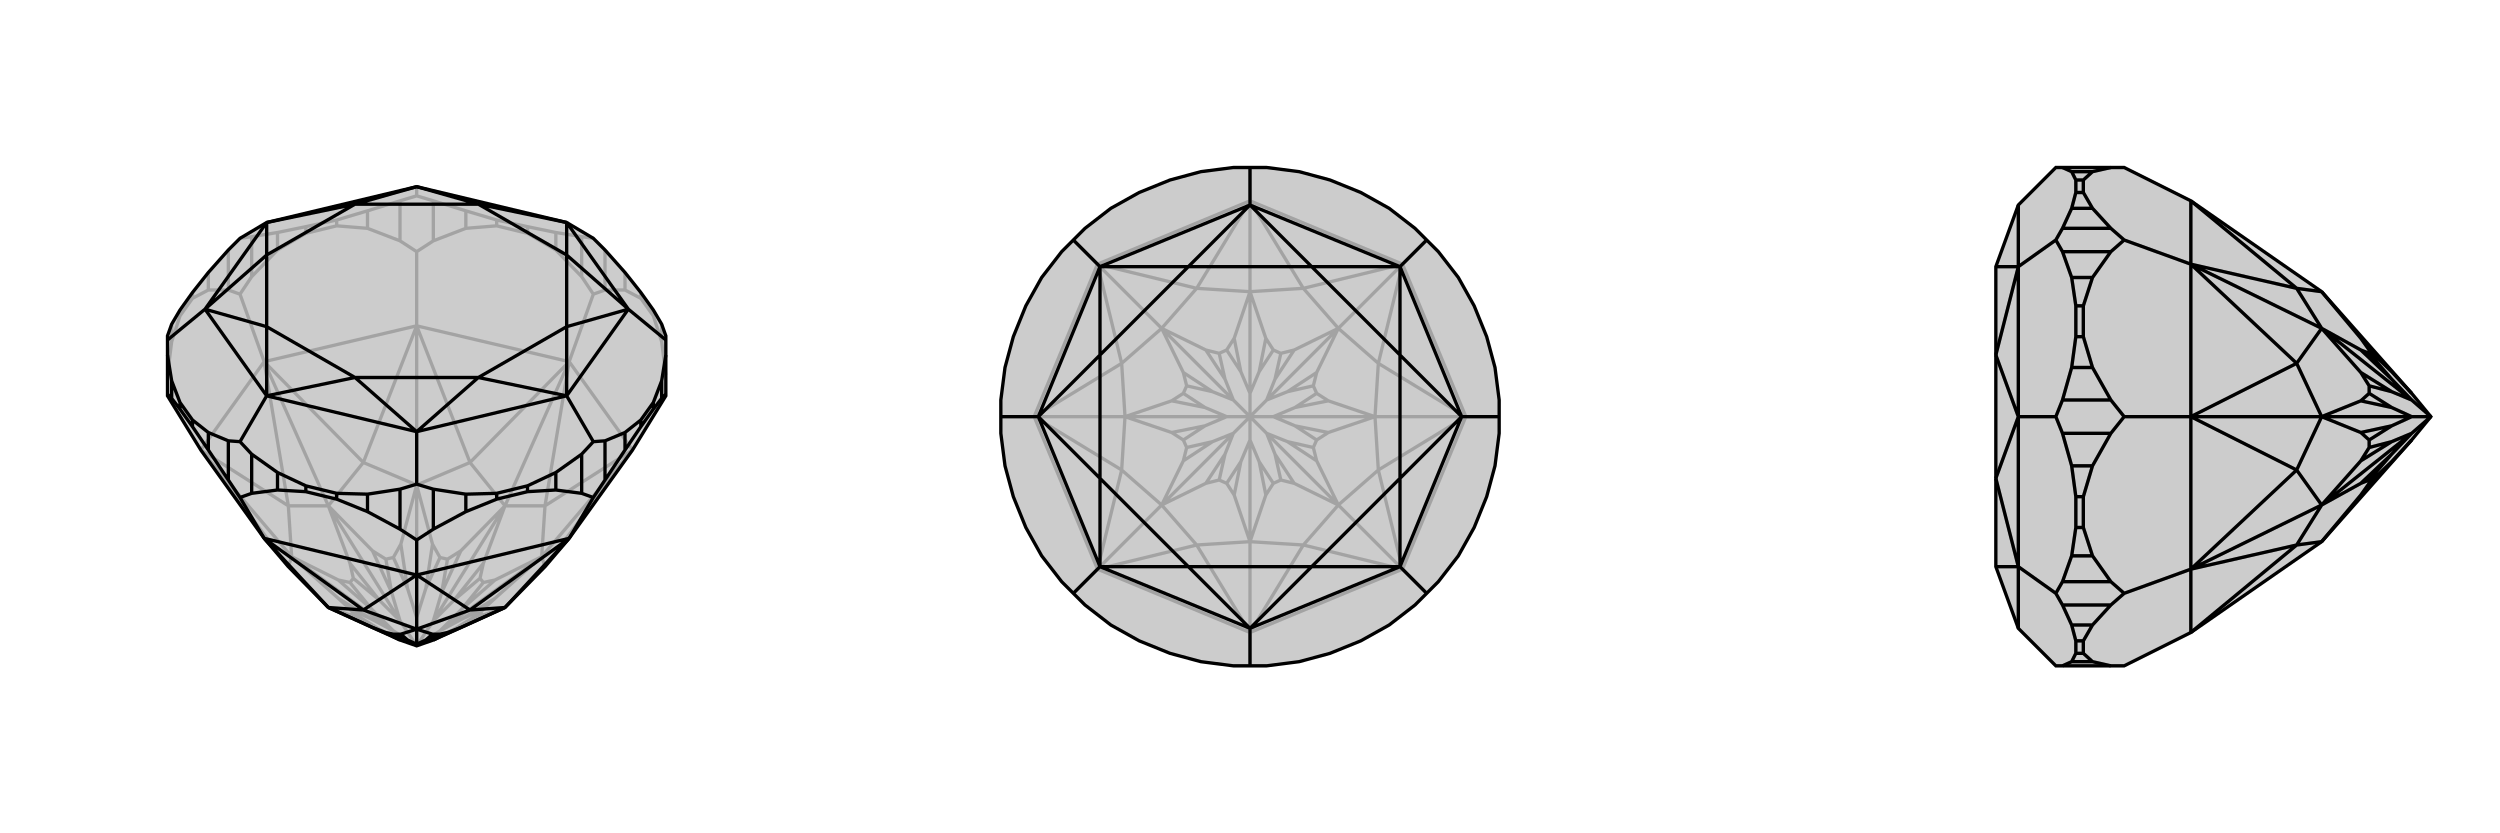 <svg xmlns="http://www.w3.org/2000/svg" viewBox="0 0 3000 1000">
    <g stroke="currentColor" stroke-width="4" fill="none" transform="translate(0 -65)">
        <path fill="currentColor" stroke="none" fill-opacity=".2" d="M799,540L759,605L683,711L654,745L606,794L520,833L500,840L480,833L394,794L346,745L317,711L241,605L201,540L201,538L201,491L201,473L201,468L206,454L216,437L231,416L250,392L274,365L288,351L320,332L500,289L680,332L712,351L726,365L750,392L769,416L784,437L794,454L799,468L799,473L799,491L799,538z" />
<path stroke-opacity=".2" d="M794,475L794,454M784,444L784,437M769,423L769,416M750,413L750,392M726,413L726,365M698,397L698,349M667,365L667,344M633,345L633,337M596,336L596,329M559,339L559,318M520,354L520,306M480,354L480,306M441,339L441,318M404,336L404,329M367,345L367,337M333,365L333,344M302,397L302,349M274,413L274,365M250,413L250,392M231,423L231,416M216,444L216,437M206,475L206,454M799,515L794,475M794,475L784,444M784,444L769,423M769,423L750,413M750,413L726,413M726,413L712,418M698,397L712,418M698,397L667,365M667,365L633,345M633,345L596,336M596,336L559,339M559,339L520,354M520,354L500,367M712,418L683,499M480,354L500,367M480,354L441,339M441,339L404,336M404,336L367,345M367,345L333,365M333,365L302,397M302,397L288,418M500,367L500,456M274,413L288,418M274,413L250,413M250,413L231,423M231,423L216,444M216,444L206,475M206,475L201,515M288,418L317,499M759,605L683,499M683,499L500,456M500,456L317,499M317,499L241,605M759,605L654,745M759,605L654,672M759,605L650,733M683,499L654,672M683,499L564,620M683,499L606,672M500,456L564,620M500,456L436,620M500,456L500,647M317,499L436,620M317,499L346,672M317,499L394,672M241,605L346,672M241,605L346,745M241,605L350,733M654,745L650,733M650,733L654,672M654,672L606,672M606,672L564,620M564,620L500,647M500,647L436,620M436,620L394,672M394,672L346,672M346,672L350,733M350,733L346,745M394,794L420,803M606,794L580,803M650,733L594,783M650,733L594,761M650,733L528,822M606,672L580,741M606,672L553,726M606,672L520,810M500,647L519,718M500,647L481,718M500,647L500,806M394,672L447,726M394,672L420,741M394,672L480,810M350,733L406,761M350,733L406,783M350,733L472,822M420,803L424,801M420,803L455,820M580,803L576,801M580,803L545,820M594,783L580,796M594,783L554,808M594,761L580,764M594,761L554,796M580,741L576,759M580,741L545,785M553,726L537,736M553,726L530,776M519,718L528,734M519,718L511,771M481,718L472,734M481,718L489,771M447,726L463,736M447,726L470,776M420,741L424,759M420,741L455,785M406,761L420,764M406,761L446,796M406,783L420,796M406,783L446,808M576,801L580,796M520,833L545,820M554,808L528,822M576,801L545,820M580,796L554,808M580,764L576,759M528,822L554,796M520,810L545,785M580,764L554,796M576,759L545,785M500,840L528,822M537,736L528,734M520,810L530,776M500,806L511,771M537,736L530,776M528,734L511,771M500,840L520,810M472,734L463,736M500,806L489,771M480,810L470,776M472,734L489,771M463,736L470,776M500,840L500,806M424,759L420,764M480,810L455,785M472,822L446,796M424,759L455,785M420,764L446,796M500,840L480,810M424,801L420,796M480,833L455,820M472,822L446,808M424,801L455,820M420,796L446,808M500,840L472,822M480,306L500,300M480,306L441,318M441,318L404,329M404,329L367,337M367,337L333,344M333,344L302,349M302,349L288,351M698,349L712,351M698,349L667,344M667,344L633,337M633,337L596,329M596,329L559,318M559,318L520,306M520,306L500,300M500,300L500,289" />
<path d="M799,540L759,605L683,711L654,745L606,794L520,833L500,840L480,833L394,794L346,745L317,711L241,605L201,540L201,538L201,491L201,473L201,468L206,454L216,437L231,416L250,392L274,365L288,351L320,332L500,289L680,332L712,351L726,365L750,392L769,416L784,437L794,454L799,468L799,473L799,491L799,538z" />
<path d="M302,657L302,610M333,653L333,632M367,655L367,648M404,664L404,657M441,679L441,658M480,700L480,652M520,700L520,652M559,679L559,658M596,664L596,657M633,655L633,648M667,653L667,632M698,657L698,610M726,641L726,594M750,605L750,584M769,577L769,569M784,556L784,548M794,543L794,522M206,543L206,522M216,556L216,548M231,577L231,569M274,641L274,594M250,605L250,584M302,657L288,662M302,657L333,653M333,653L367,655M367,655L404,664M404,664L441,679M441,679L480,700M480,700L500,713M520,700L500,713M520,700L559,679M559,679L596,664M596,664L633,655M633,655L667,653M667,653L698,657M698,657L712,662M500,713L500,755M726,641L712,662M726,641L750,605M750,605L769,577M769,577L784,556M784,556L794,543M794,543L799,538M712,662L683,711M274,641L288,662M201,538L206,543M206,543L216,556M216,556L231,577M231,577L250,605M274,641L250,605M288,662L317,711M500,755L317,711M500,755L683,711M317,711L436,797M317,711L394,794M500,755L436,797M500,755L564,797M500,755L500,820M683,711L564,797M683,711L606,794M436,797L394,794M436,797L500,820M500,820L564,797M564,797L606,794M394,794L447,818M500,820L481,826M500,820L519,826M500,820L500,838M606,794L553,818M447,818L463,824M447,818L470,828M481,826L472,826M481,826L489,833M519,826L528,826M519,826L511,833M553,818L537,824M553,818L530,828M463,824L472,826M480,833L470,828M489,833L500,838M463,824L470,828M472,826L489,833M528,826L537,824M500,838L511,833M530,828L520,833M528,826L511,833M537,824L530,828M500,838L500,840M726,594L712,595M726,594L750,584M750,584L769,569M769,569L784,548M784,548L794,522M794,522L799,491M799,473L754,436M520,652L500,646M520,652L559,658M559,658L596,657M596,657L633,648M633,648L667,632M667,632L698,610M698,610L712,595M712,595L680,540M302,610L288,595M302,610L333,632M333,632L367,648M367,648L404,657M404,657L441,658M441,658L480,652M480,652L500,646M500,646L500,583M274,594L288,595M201,491L206,522M206,522L216,548M216,548L231,569M231,569L250,584M274,594L250,584M288,595L320,540M201,473L246,436M680,332L754,436M754,436L680,540M680,540L500,583M500,583L320,540M320,540L246,436M246,436L320,332M680,332L680,371M680,332L574,310M754,436L680,371M754,436L680,457M680,540L680,457M680,540L574,518M500,583L574,518M500,583L426,518M320,540L426,518M320,540L320,457M246,436L320,457M246,436L320,371M320,332L320,371M320,332L426,310M500,289L426,310M500,289L574,310M680,371L574,310M680,371L680,457M680,457L574,518M574,518L426,518M426,518L320,457M320,457L320,371M320,371L426,310M574,310L426,310" />
    </g>
    <g stroke="currentColor" stroke-width="4" fill="none" transform="translate(1000 0)">
        <path fill="currentColor" stroke="none" fill-opacity=".2" d="M667,250L633,231L596,216L559,206L520,201L500,201L480,201L441,206L404,216L367,231L333,250L302,274L288,288L274,302L250,333L231,367L216,404L206,441L201,480L201,500L201,520L206,559L216,596L231,633L250,667L274,698L288,712L302,726L333,750L367,769L404,784L441,794L480,799L500,799L520,799L559,794L596,784L633,769L667,750L698,726L712,712L726,698L750,667L769,633L784,596L794,559L799,520L799,500L799,480L794,441L784,404L769,367L750,333L726,302L712,288L698,274z" />
<path stroke-opacity=".2" d="M712,712L683,683M799,500L759,500M712,288L683,317M500,201L500,241M288,288L317,317M201,500L241,500M500,799L500,759M288,712L317,683M683,683L500,759M683,683L759,500M759,500L683,317M683,317L500,241M500,241L317,317M317,317L241,500M241,500L317,683M500,759L317,683M500,759L436,654M500,759L564,654M500,759L500,650M683,683L564,654M683,683L654,564M683,683L606,606M759,500L654,564M759,500L654,436M759,500L650,500M683,317L654,436M683,317L564,346M683,317L606,394M500,241L564,346M500,241L436,346M500,241L500,350M317,317L436,346M317,317L346,436M317,317L394,394M241,500L346,436M241,500L346,564M241,500L350,500M317,683L346,564M317,683L436,654M317,683L394,606M564,654L500,650M564,654L606,606M606,606L654,564M654,564L650,500M650,500L654,436M654,436L606,394M606,394L564,346M564,346L500,350M500,350L436,346M436,346L394,394M394,394L346,436M346,436L350,500M350,500L346,564M346,564L394,606M500,650L436,654M394,606L436,654M500,650L481,594M500,650L519,594M500,650L500,528M606,606L553,580M606,606L580,553M606,606L520,520M650,500L594,519M650,500L594,481M650,500L528,500M606,394L580,447M606,394L553,420M606,394L520,480M500,350L519,406M500,350L481,406M500,350L500,472M394,394L447,420M394,394L420,447M394,394L480,480M350,500L406,481M350,500L406,519M350,500L472,500M394,606L420,553M394,606L447,580M394,606L480,520M481,594L472,580M481,594L489,554M519,594L528,580M519,594L511,554M553,580L537,576M553,580L530,545M580,553L576,537M580,553L545,530M594,519L580,528M594,519L554,511M594,481L580,472M594,481L554,489M580,447L576,463M580,447L545,470M553,420L537,424M553,420L530,455M519,406L528,420M519,406L511,446M481,406L472,420M481,406L489,446M447,420L463,424M447,420L470,455M420,447L424,463M420,447L455,470M406,481L420,472M406,481L446,489M406,519L420,528M406,519L446,511M420,553L424,537M420,553L455,530M447,580L463,576M447,580L470,545M528,580L537,576M500,528L511,554M530,545L520,520M528,580L511,554M537,576L530,545M576,537L580,528M520,520L545,530M554,511L528,500M576,537L545,530M580,528L554,511M520,520L500,500M580,472L576,463M528,500L554,489M545,470L520,480M580,472L554,489M576,463L545,470M528,500L500,500M537,424L528,420M520,480L530,455M500,472L511,446M537,424L530,455M528,420L511,446M500,500L520,480M472,420L463,424M500,472L489,446M480,480L470,455M472,420L489,446M463,424L470,455M500,500L500,472M424,463L420,472M480,480L455,470M472,500L446,489M424,463L455,470M420,472L446,489M500,500L480,480M420,528L424,537M472,500L446,511M480,520L455,530M420,528L446,511M424,537L455,530M500,500L472,500M472,580L463,576M500,528L489,554M480,520L470,545M472,580L489,554M463,576L470,545M500,528L500,500M500,500L480,520" />
<path d="M667,250L633,231L596,216L559,206L520,201L500,201L480,201L441,206L404,216L367,231L333,250L302,274L288,288L274,302L250,333L231,367L216,404L206,441L201,480L201,500L201,520L206,559L216,596L231,633L250,667L274,698L288,712L302,726L333,750L367,769L404,784L441,794L480,799L500,799L520,799L559,794L596,784L633,769L667,750L698,726L712,712L726,698L750,667L769,633L784,596L794,559L799,520L799,500L799,480L794,441L784,404L769,367L750,333L726,302L712,288L698,274z" />
<path d="M712,288L680,320M799,500L754,500M712,712L680,680M500,799L500,754M288,712L320,680M201,500L246,500M500,201L500,246M288,288L320,320M500,246L680,320M680,320L754,500M754,500L680,680M680,680L500,754M500,754L320,680M320,680L246,500M246,500L320,320M500,246L320,320M500,246L574,320M500,246L426,320M680,320L574,320M680,320L680,426M754,500L680,426M754,500L680,574M680,680L680,574M680,680L574,680M500,754L574,680M500,754L426,680M320,680L426,680M320,680L320,574M246,500L320,574M246,500L320,426M320,320L320,426M320,320L426,320M574,320L426,320M574,320L680,426M680,426L680,574M680,574L574,680M574,680L426,680M426,680L320,574M320,574L320,426M426,320L320,426" />
    </g>
    <g stroke="currentColor" stroke-width="4" fill="none" transform="translate(2000 0)">
        <path fill="currentColor" stroke="none" fill-opacity=".2" d="M549,799L629,759L786,650L894,528L917,500L894,472L786,350L629,241L549,201L533,201L475,201L467,201L422,246L395,320L395,426L395,574L395,680L422,754L467,799L475,799L533,799z" />
<path stroke-opacity=".2" d="M511,206L486,206M500,216L491,216M500,231L491,231M511,250L486,250M533,274L475,274M533,302L475,302M511,333L486,333M500,367L491,367M500,404L491,404M511,441L486,441M533,480L475,480M533,520L475,520M511,559L486,559M500,596L491,596M500,633L491,633M511,667L486,667M533,698L475,698M533,726L475,726M511,750L486,750M500,769L491,769M500,784L491,784M511,794L486,794M533,201L511,206M511,206L500,216M500,216L500,231M500,231L511,250M511,250L533,274M533,274L549,288M533,302L549,288M533,302L511,333M511,333L500,367M500,367L500,404M500,404L511,441M511,441L533,480M533,480L549,500M549,288L629,317M533,520L549,500M533,520L511,559M511,559L500,596M500,596L500,633M500,633L511,667M511,667L533,698M533,698L549,712M549,500L629,500M533,726L549,712M533,726L511,750M511,750L500,769M500,769L500,784M500,784L511,794M533,799L511,794M549,712L629,683M629,241L629,317M629,317L629,500M629,500L629,683M629,759L629,683M629,759L756,654M629,241L756,346M629,317L756,346M629,317L756,436M629,317L786,394M629,500L756,436M629,500L756,564M629,500L786,500M629,683L756,564M629,683L756,654M629,683L786,606M786,350L756,346M756,346L786,394M786,394L756,436M756,436L786,500M786,500L756,564M756,564L786,606M786,650L756,654M786,606L756,654M786,650L833,594M786,350L833,406M786,394L833,420M786,394L833,447M786,394L894,480M786,500L833,481M786,500L833,519M786,500L894,500M786,606L833,553M786,606L833,580M786,606L894,520M833,594L843,580M833,594L870,554M833,406L843,420M833,406L870,446M833,420L843,424M833,420L870,455M833,447L843,463M833,447L870,470M833,481L843,472M833,481L870,489M833,519L843,528M833,519L870,511M833,553L843,537M833,553L870,530M833,580L843,576M833,580L870,545M843,420L843,424M894,472L870,446M894,480L870,455M843,420L870,446M843,424L870,455M843,463L843,472M894,480L870,470M894,500L870,489M843,463L870,470M843,472L870,489M917,500L894,480M843,528L843,537M894,500L870,511M894,520L870,530M843,528L870,511M843,537L870,530M917,500L894,500M843,580L843,576M894,528L870,554M894,520L870,545M843,580L870,554M843,576L870,545M917,500L894,520M475,726L467,712M475,726L486,750M486,750L491,769M491,769L491,784M491,784L486,794M475,799L486,794M475,520L467,500M475,520L486,559M486,559L491,596M491,596L491,633M491,633L486,667M486,667L475,698M475,698L467,712M467,712L422,680M475,302L467,288M475,302L486,333M486,333L491,367M491,367L491,404M491,404L486,441M486,441L475,480M475,480L467,500M467,500L422,500M475,201L486,206M486,206L491,216M491,216L491,231M491,231L486,250M486,250L475,274M475,274L467,288M467,288L422,320M422,754L422,680M422,680L422,500M422,500L422,320M422,246L422,320M422,680L395,680M422,680L395,574M422,500L395,574M422,500L395,426M422,320L395,426M422,320L395,320" />
<path d="M549,799L629,759L786,650L894,528L917,500L894,472L786,350L629,241L549,201L533,201L475,201L467,201L422,246L395,320L395,426L395,574L395,680L422,754L467,799L475,799L533,799z" />
<path d="M511,794L486,794M500,784L491,784M500,769L491,769M511,750L486,750M533,726L475,726M533,698L475,698M511,667L486,667M500,633L491,633M500,596L491,596M511,559L486,559M533,520L475,520M533,480L475,480M511,441L486,441M500,404L491,404M500,367L491,367M511,333L486,333M533,302L475,302M533,274L475,274M511,250L486,250M500,231L491,231M500,216L491,216M511,206L486,206M533,799L511,794M511,794L500,784M500,784L500,769M500,769L511,750M511,750L533,726M533,726L549,712M533,698L549,712M533,698L511,667M511,667L500,633M500,633L500,596M500,596L511,559M511,559L533,520M533,520L549,500M549,712L629,683M533,480L549,500M533,480L511,441M511,441L500,404M500,404L500,367M500,367L511,333M511,333L533,302M533,302L549,288M549,500L629,500M533,274L549,288M533,274L511,250M511,250L500,231M500,231L500,216M500,216L511,206M511,206L533,201M549,288L629,317M629,683L629,759M629,683L629,500M629,500L629,317M629,317L629,241M629,759L756,654M629,683L756,654M629,683L756,564M629,683L786,606M629,500L756,564M629,500L756,436M629,500L786,500M629,317L756,436M629,317L756,346M629,317L786,394M629,241L756,346M756,654L786,650M756,654L786,606M786,606L756,564M756,564L786,500M786,500L756,436M756,436L786,394M786,394L756,346M756,346L786,350M786,650L833,594M786,606L833,580M786,606L833,553M786,606L894,520M786,500L833,519M786,500L833,481M786,500L894,500M786,394L833,447M786,394L833,420M786,394L894,480M786,350L833,406M833,594L843,580M833,594L870,554M833,580L843,576M833,580L870,545M833,553L843,537M833,553L870,530M833,519L843,528M833,519L870,511M833,481L843,472M833,481L870,489M833,447L843,463M833,447L870,470M833,420L843,424M833,420L870,455M833,406L843,420M833,406L870,446M843,580L843,576M894,528L870,554M870,545L894,520M843,580L870,554M843,576L870,545M843,537L843,528M894,520L870,530M870,511L894,500M843,537L870,530M843,528L870,511M894,520L917,500M843,472L843,463M894,500L870,489M870,470L894,480M843,472L870,489M843,463L870,470M894,500L917,500M843,424L843,420M894,480L870,455M894,472L870,446M843,424L870,455M843,420L870,446M917,500L894,480M475,274L467,288M475,274L486,250M486,250L491,231M491,231L491,216M491,216L486,206M486,206L475,201M475,480L467,500M475,480L486,441M486,441L491,404M491,404L491,367M491,367L486,333M486,333L475,302M475,302L467,288M467,288L422,320M475,698L467,712M475,698L486,667M486,667L491,633M491,633L491,596M491,596L486,559M486,559L475,520M475,520L467,500M467,500L422,500M475,799L486,794M486,794L491,784M491,784L491,769M491,769L486,750M486,750L475,726M475,726L467,712M467,712L422,680M422,246L422,320M422,320L422,500M422,500L422,680M422,680L422,754M422,320L395,320M422,320L395,426M422,500L395,426M422,500L395,574M422,680L395,574M422,680L395,680" />
    </g>
</svg>